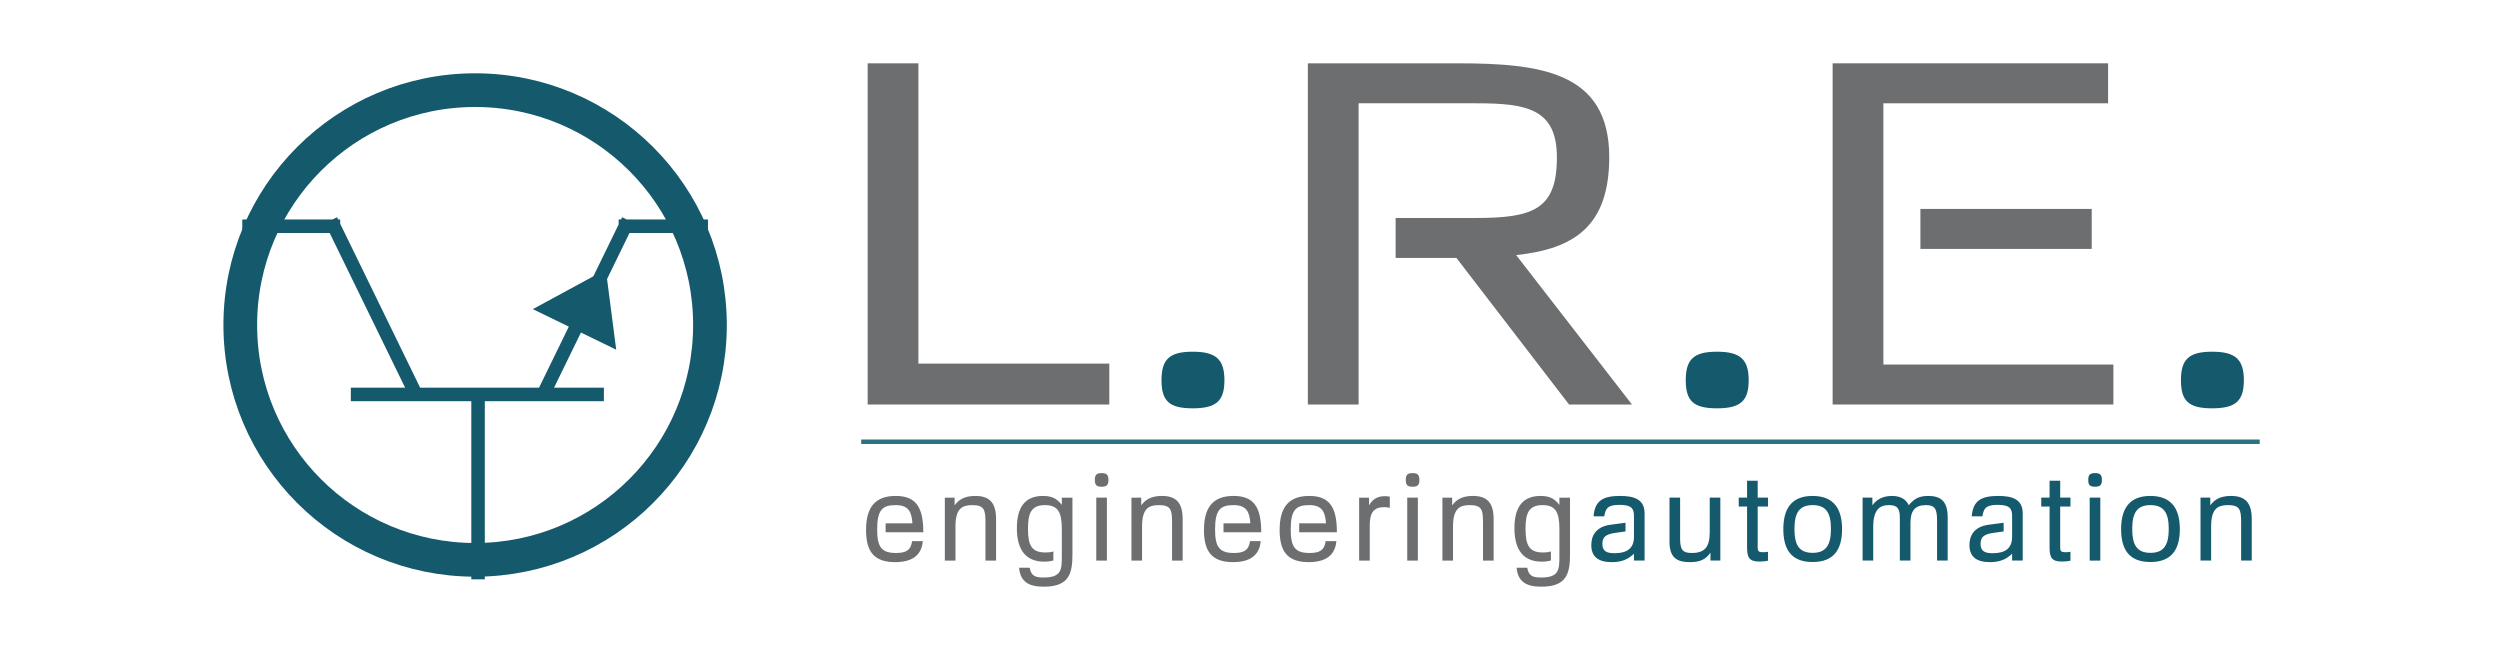<?xml version="1.0" encoding="UTF-8" standalone="no"?>
<!DOCTYPE svg PUBLIC "-//W3C//DTD SVG 1.1//EN" "http://www.w3.org/Graphics/SVG/1.1/DTD/svg11.dtd">
<svg width="100%" height="100%" viewBox="0 0 500 130" version="1.1" xmlns="http://www.w3.org/2000/svg" xmlns:xlink="http://www.w3.org/1999/xlink" xml:space="preserve" xmlns:serif="http://www.serif.com/" style="fill-rule:evenodd;clip-rule:evenodd;">
    <g transform="matrix(2,0,0,2,-173.891,-319.529)">
        <g>
            <g transform="matrix(1,0,0,1,122.028,200.273)">
                <path d="M0,-1.065L25.307,-1.065M12.724,-1.494L12.724,17.423M-1.987,-18.488L6.629,-0.823M-10.855,-17.886L-1.061,-17.886M26.782,-17.886L35.714,-17.886M27.74,-18.488L19.124,-0.823" style="fill:none;fill-rule:nonzero;stroke:rgb(21,89,109);stroke-width:1.35px;"/>
            </g>
            <g transform="matrix(1,0,0,1,141.705,190.718)">
                <path d="M0,-0.073L6.031,2.862L5.28,-2.935L0,-0.073Z" style="fill:rgb(21,89,109);fill-rule:nonzero;stroke:rgb(21,89,109);stroke-width:1.35px;"/>
            </g>
            <g transform="matrix(1,0,0,1,307.975,213.526)">
                <path d="M0,-4L-0.978,-4L-0.978,2.295L0.084,2.295L0.084,-1.135C0.084,-2.923 0.774,-3.251 1.765,-3.251C2.951,-3.251 3.083,-2.792 3.083,-1.56L3.083,2.295L4.145,2.295L4.145,-1.849C4.145,-3.505 3.481,-4.168 2.067,-4.168C0.906,-4.168 0.363,-3.723 0,-3.227L0,-4ZM-7.807,-0.858C-7.807,-2.431 -7.36,-3.251 -5.982,-3.251C-4.604,-3.251 -4.155,-2.418 -4.155,-0.87C-4.155,0.701 -4.615,1.523 -5.982,1.523C-7.371,1.523 -7.807,0.69 -7.807,-0.858M-8.918,-0.846C-8.918,1.124 -8.169,2.44 -5.993,2.44C-3.853,2.44 -3.046,1.173 -3.046,-0.846C-3.046,-2.792 -3.806,-4.168 -5.993,-4.168C-8.122,-4.168 -8.918,-2.865 -8.918,-0.846M-12.204,-5.764C-12.204,-5.259 -12.036,-5.089 -11.528,-5.089C-11.021,-5.089 -10.84,-5.259 -10.84,-5.764C-10.84,-6.271 -11.021,-6.453 -11.528,-6.453C-12.036,-6.453 -12.204,-6.271 -12.204,-5.764M-10.998,-4.001L-12.06,-4.001L-12.06,2.296L-10.998,2.296L-10.998,-4.001ZM-15.01,-3.106L-13.983,-3.106L-13.983,-4L-15.01,-4L-15.01,-5.691L-16.072,-5.691L-16.072,-4L-16.906,-4L-16.906,-3.106L-16.072,-3.106L-16.072,0.992C-16.072,2.019 -15.83,2.393 -14.829,2.393C-14.358,2.393 -13.983,2.308 -13.983,2.308L-13.983,1.415C-13.983,1.415 -14.261,1.462 -14.393,1.462C-14.853,1.462 -15.01,1.415 -15.01,1.003L-15.01,-3.106ZM-19.819,-0.072C-19.819,1.1 -20.543,1.56 -21.753,1.56C-22.562,1.56 -22.974,1.354 -22.974,0.617C-22.974,-0.097 -22.599,-0.35 -21.62,-0.483L-20.665,-0.617L-20.665,-1.486L-22.14,-1.292C-23.723,-1.087 -24.084,-0.084 -24.084,0.749C-24.084,1.909 -23.384,2.453 -22.032,2.453C-20.943,2.453 -20.338,2.103 -19.819,1.609L-19.819,2.295L-18.757,2.295L-18.757,-2.418C-18.757,-3.842 -19.806,-4.168 -21.21,-4.168C-22.925,-4.168 -23.734,-3.687 -23.855,-2.129L-22.793,-2.129C-22.648,-2.865 -22.528,-3.276 -21.257,-3.276C-20.037,-3.276 -19.819,-2.89 -19.819,-2.152L-19.819,-0.072ZM-29.983,-1.475C-29.983,-2.672 -29.537,-3.251 -28.437,-3.251C-27.542,-3.251 -27.324,-2.865 -27.324,-1.741L-27.324,2.295L-26.262,2.295L-26.262,-2.043C-26.262,-3.698 -27.022,-4.168 -28.206,-4.168C-29.149,-4.168 -29.634,-3.868 -30.153,-3.24C-30.37,-3.71 -30.829,-4.168 -31.843,-4.168C-32.885,-4.168 -33.465,-3.687 -33.791,-3.227L-33.791,-4L-34.769,-4L-34.769,2.295L-33.707,2.295L-33.707,-1.076C-33.707,-2.852 -33.017,-3.251 -32.122,-3.251C-31.263,-3.251 -31.045,-2.876 -31.045,-1.97L-31.045,2.295L-29.983,2.295L-29.983,-1.475ZM-41.585,-0.858C-41.585,-2.431 -41.138,-3.251 -39.76,-3.251C-38.382,-3.251 -37.935,-2.418 -37.935,-0.87C-37.935,0.701 -38.395,1.523 -39.76,1.523C-41.149,1.523 -41.585,0.69 -41.585,-0.858M-42.696,-0.846C-42.696,1.124 -41.948,2.44 -39.771,2.44C-37.633,2.44 -36.824,1.173 -36.824,-0.846C-36.824,-2.792 -37.584,-4.168 -39.771,-4.168C-41.9,-4.168 -42.696,-2.865 -42.696,-0.846M-45.26,-3.106L-44.232,-3.106L-44.232,-4L-45.26,-4L-45.26,-5.691L-46.322,-5.691L-46.322,-4L-47.155,-4L-47.155,-3.106L-46.322,-3.106L-46.322,0.992C-46.322,2.019 -46.081,2.393 -45.079,2.393C-44.607,2.393 -44.232,2.308 -44.232,2.308L-44.232,1.415C-44.232,1.415 -44.51,1.462 -44.644,1.462C-45.103,1.462 -45.26,1.415 -45.26,1.003L-45.26,-3.106ZM-50.057,-0.567C-50.057,0.884 -50.503,1.536 -51.845,1.536C-52.704,1.536 -53.018,1.281 -53.018,0.123L-53.018,-4L-54.08,-4L-54.08,0.52C-54.045,2.09 -53.236,2.453 -52.039,2.453C-51.023,2.453 -50.456,2.187 -49.983,1.499L-49.983,2.295L-48.995,2.295L-48.995,-4L-50.057,-4L-50.057,-0.567ZM-57.633,-0.072C-57.633,1.1 -58.36,1.56 -59.568,1.56C-60.379,1.56 -60.791,1.354 -60.791,0.617C-60.791,-0.097 -60.415,-0.35 -59.436,-0.483L-58.48,-0.617L-58.48,-1.486L-59.956,-1.292C-61.538,-1.087 -61.9,-0.084 -61.9,0.749C-61.9,1.909 -61.199,2.453 -59.846,2.453C-58.759,2.453 -58.153,2.103 -57.633,1.609L-57.633,2.295L-56.571,2.295L-56.571,-2.418C-56.571,-3.842 -57.622,-4.168 -59.024,-4.168C-60.741,-4.168 -61.55,-3.687 -61.671,-2.129L-60.607,-2.129C-60.463,-2.865 -60.342,-3.276 -59.074,-3.276C-57.851,-3.276 -57.633,-2.89 -57.633,-2.152L-57.633,-0.072Z" style="fill:rgb(21,89,109);fill-rule:nonzero;"/>
            </g>
            <g transform="matrix(1,0,0,1,239.499,212.875)">
                <path d="M0,-0.243C0,-1.755 0.302,-2.6 1.706,-2.6C2.987,-2.6 3.386,-1.9 3.386,-0.23L3.386,2.488C3.386,3.878 3.349,4.64 1.548,4.64C0.749,4.64 0.314,4.496 0.17,3.661L-0.892,3.661C-0.76,5.063 0.06,5.558 1.583,5.558C4.109,5.558 4.448,4.253 4.448,2.32L4.448,-3.347L3.386,-3.347L3.386,-2.623C2.998,-3.095 2.599,-3.518 1.499,-3.518C-0.313,-3.518 -1.11,-2.359 -1.11,-0.304C-1.11,1.45 -0.531,3.055 1.62,3.055C1.982,3.055 2.284,3.008 2.539,2.935L2.539,2.03C2.31,2.114 2.055,2.138 1.766,2.138C0.375,2.138 0,1.45 0,-0.243M-7.337,-3.347L-8.313,-3.347L-8.313,2.947L-7.251,2.947L-7.251,-0.485C-7.251,-2.273 -6.562,-2.599 -5.571,-2.599C-4.386,-2.599 -4.253,-2.139 -4.253,-0.908L-4.253,2.947L-3.191,2.947L-3.191,-1.197C-3.191,-2.853 -3.854,-3.518 -5.269,-3.518C-6.429,-3.518 -6.973,-3.071 -7.337,-2.576L-7.337,-3.347ZM-11.976,-5.114C-11.976,-4.607 -11.806,-4.437 -11.298,-4.437C-10.791,-4.437 -10.612,-4.607 -10.612,-5.114C-10.612,-5.621 -10.791,-5.801 -11.298,-5.801C-11.806,-5.801 -11.976,-5.621 -11.976,-5.114M-10.768,-3.349L-11.83,-3.349L-11.83,2.948L-10.768,2.948L-10.768,-3.349ZM-15.651,-3.347L-16.64,-3.347L-16.64,2.947L-15.578,2.947L-15.578,-0.593C-15.578,-1.815 -15.191,-2.395 -14.152,-2.395C-13.778,-2.395 -13.572,-2.323 -13.572,-2.323L-13.572,-3.433C-13.572,-3.433 -13.74,-3.493 -14.044,-3.493C-14.816,-3.493 -15.265,-3.216 -15.651,-2.575L-15.651,-3.347ZM-21.595,2.188C-23.035,2.188 -23.482,1.594 -23.482,-0.146C-23.482,-2.105 -22.973,-2.6 -21.644,-2.6C-20.315,-2.6 -20.036,-1.9 -19.951,-0.774L-22.636,-0.774L-22.636,0.119L-18.865,0.119C-18.865,-2.347 -19.565,-3.518 -21.631,-3.518C-23.784,-3.518 -24.591,-2.262 -24.591,-0.098C-24.591,2.041 -23.797,3.103 -21.681,3.103C-19.504,3.103 -19.01,1.981 -18.913,1.002L-19.988,1.002C-20.108,1.933 -20.628,2.188 -21.595,2.188M-29.162,2.188C-30.601,2.188 -31.047,1.594 -31.047,-0.146C-31.047,-2.105 -30.54,-2.6 -29.209,-2.6C-27.879,-2.6 -27.601,-1.9 -27.517,-0.774L-30.202,-0.774L-30.202,0.119L-26.431,0.119C-26.431,-2.347 -27.13,-3.518 -29.197,-3.518C-31.35,-3.518 -32.157,-2.262 -32.157,-0.098C-32.157,2.041 -31.36,3.103 -29.246,3.103C-27.07,3.103 -26.576,1.981 -26.479,1.002L-27.553,1.002C-27.674,1.933 -28.194,2.188 -29.162,2.188M-38.432,-3.347L-39.409,-3.347L-39.409,2.947L-38.347,2.947L-38.347,-0.485C-38.347,-2.273 -37.657,-2.599 -36.666,-2.599C-35.481,-2.599 -35.348,-2.139 -35.348,-0.908L-35.348,2.947L-34.287,2.947L-34.287,-1.197C-34.287,-2.853 -34.95,-3.518 -36.363,-3.518C-37.525,-3.518 -38.069,-3.071 -38.432,-2.576L-38.432,-3.347ZM-43.07,-5.114C-43.07,-4.607 -42.902,-4.437 -42.395,-4.437C-41.888,-4.437 -41.707,-4.607 -41.707,-5.114C-41.707,-5.621 -41.888,-5.801 -42.395,-5.801C-42.902,-5.801 -43.07,-5.621 -43.07,-5.114M-41.864,-3.349L-42.926,-3.349L-42.926,2.948L-41.864,2.948L-41.864,-3.349ZM-49.755,-0.243C-49.755,-1.755 -49.453,-2.6 -48.051,-2.6C-46.77,-2.6 -46.371,-1.9 -46.371,-0.23L-46.371,2.488C-46.371,3.878 -46.406,4.64 -48.208,4.64C-49.006,4.64 -49.44,4.496 -49.586,3.661L-50.648,3.661C-50.515,5.063 -49.695,5.558 -48.172,5.558C-45.646,5.558 -45.309,4.253 -45.309,2.32L-45.309,-3.347L-46.371,-3.347L-46.371,-2.623C-46.757,-3.095 -47.156,-3.518 -48.256,-3.518C-50.07,-3.518 -50.866,-2.359 -50.866,-0.304C-50.866,1.45 -50.286,3.055 -48.135,3.055C-47.773,3.055 -47.471,3.008 -47.216,2.935L-47.216,2.03C-47.445,2.114 -47.7,2.138 -47.991,2.138C-49.38,2.138 -49.755,1.45 -49.755,-0.243M-57.092,-3.347L-58.069,-3.347L-58.069,2.947L-57.007,2.947L-57.007,-0.485C-57.007,-2.273 -56.317,-2.599 -55.325,-2.599C-54.141,-2.599 -54.008,-2.139 -54.008,-0.908L-54.008,2.947L-52.946,2.947L-52.946,-1.197C-52.946,-2.853 -53.61,-3.518 -55.023,-3.518C-56.184,-3.518 -56.729,-3.071 -57.092,-2.576L-57.092,-3.347ZM-62.951,2.188C-64.39,2.188 -64.838,1.594 -64.838,-0.146C-64.838,-2.105 -64.33,-2.6 -63,-2.6C-61.67,-2.6 -61.392,-1.9 -61.308,-0.774L-63.991,-0.774L-63.991,0.119L-60.222,0.119C-60.222,-2.347 -60.921,-3.518 -62.988,-3.518C-65.14,-3.518 -65.948,-2.262 -65.948,-0.098C-65.948,2.041 -65.151,3.103 -63.037,3.103C-60.861,3.103 -60.366,1.981 -60.27,1.002L-61.344,1.002C-61.465,1.933 -61.985,2.188 -62.951,2.188" style="fill:rgb(108,110,112);fill-rule:nonzero;"/>
            </g>
            <g transform="matrix(0,1,1,0,308.162,194.62)">
                <path d="M3.169,-3.123C5.263,-3.123 5.977,-2.33 5.977,-0.004C5.977,2.324 5.263,3.169 3.169,3.169C1.075,3.169 0.315,2.324 0.315,-0.004C0.315,-2.33 1.075,-3.123 3.169,-3.123" style="fill:rgb(21,89,109);fill-rule:nonzero;"/>
            </g>
            <g transform="matrix(1,0,0,1,275.285,196.218)">
                <path d="M0,-26.124L22.47,-26.124L22.47,-30.122L-5.076,-30.122L-5.076,3.998L23,3.998L23,0.001L0,0.001L0,-26.124ZM3.701,-11.562L20.832,-11.562L20.832,-15.56L3.701,-15.56L3.701,-11.562Z" style="fill:rgb(108,110,112);fill-rule:nonzero;"/>
            </g>
            <g transform="matrix(0,1,1,0,258.644,194.62)">
                <path d="M3.169,-3.123C5.263,-3.123 5.977,-2.33 5.977,-0.004C5.977,2.324 5.263,3.169 3.169,3.169C1.075,3.169 0.315,2.324 0.315,-0.004C0.315,-2.33 1.075,-3.123 3.169,-3.123" style="fill:rgb(21,89,109);fill-rule:nonzero;"/>
            </g>
            <g transform="matrix(1,0,0,1,222.807,196.218)">
                <path d="M0,-26.124L11.791,-26.124C16.867,-26.124 19.828,-25.553 19.828,-20.7C19.828,-15.465 17.396,-14.656 11.684,-14.656L3.701,-14.656L3.701,-10.659L9.781,-10.659L21.043,3.998L27.335,3.998L15.755,-10.944C21.52,-11.562 25.062,-13.799 25.062,-20.746C25.062,-29.313 18.135,-30.122 9.834,-30.122L-5.076,-30.122L-5.076,3.998L0,3.998L0,-26.124Z" style="fill:rgb(108,110,112);fill-rule:nonzero;"/>
            </g>
            <g transform="matrix(0,1,1,0,206.219,194.62)">
                <path d="M3.169,-3.123C5.263,-3.123 5.977,-2.33 5.977,-0.004C5.977,2.325 5.263,3.169 3.169,3.169C1.075,3.169 0.315,2.325 0.315,-0.004C0.315,-2.33 1.075,-3.123 3.169,-3.123" style="fill:rgb(21,89,109);fill-rule:nonzero;"/>
            </g>
            <g transform="matrix(1,0,0,1,197.875,166.097)">
                <path d="M0,34.12L0,30.028L-19.088,30.028L-19.088,0L-24.164,0L-24.164,34.12L0,34.12Z" style="fill:rgb(108,110,112);fill-rule:nonzero;"/>
            </g>
            <g transform="matrix(1,0,0,1,173.066,203.941)">
                <path d="M0,0L139.852,0" style="fill:none;fill-rule:nonzero;stroke:rgb(44,115,129);stroke-width:0.45px;"/>
            </g>
            <g transform="matrix(1,0,0,1,134.457,168.779)">
                <path d="M0,46.97C12.971,46.97 23.485,36.455 23.485,23.485C23.485,10.514 12.971,0 0,0C-12.97,0 -23.484,10.514 -23.484,23.485C-23.484,36.455 -12.97,46.97 0,46.97Z" style="fill:none;fill-rule:nonzero;stroke:rgb(21,89,109);stroke-width:3.37px;"/>
            </g>
        </g>
    </g>
</svg>
